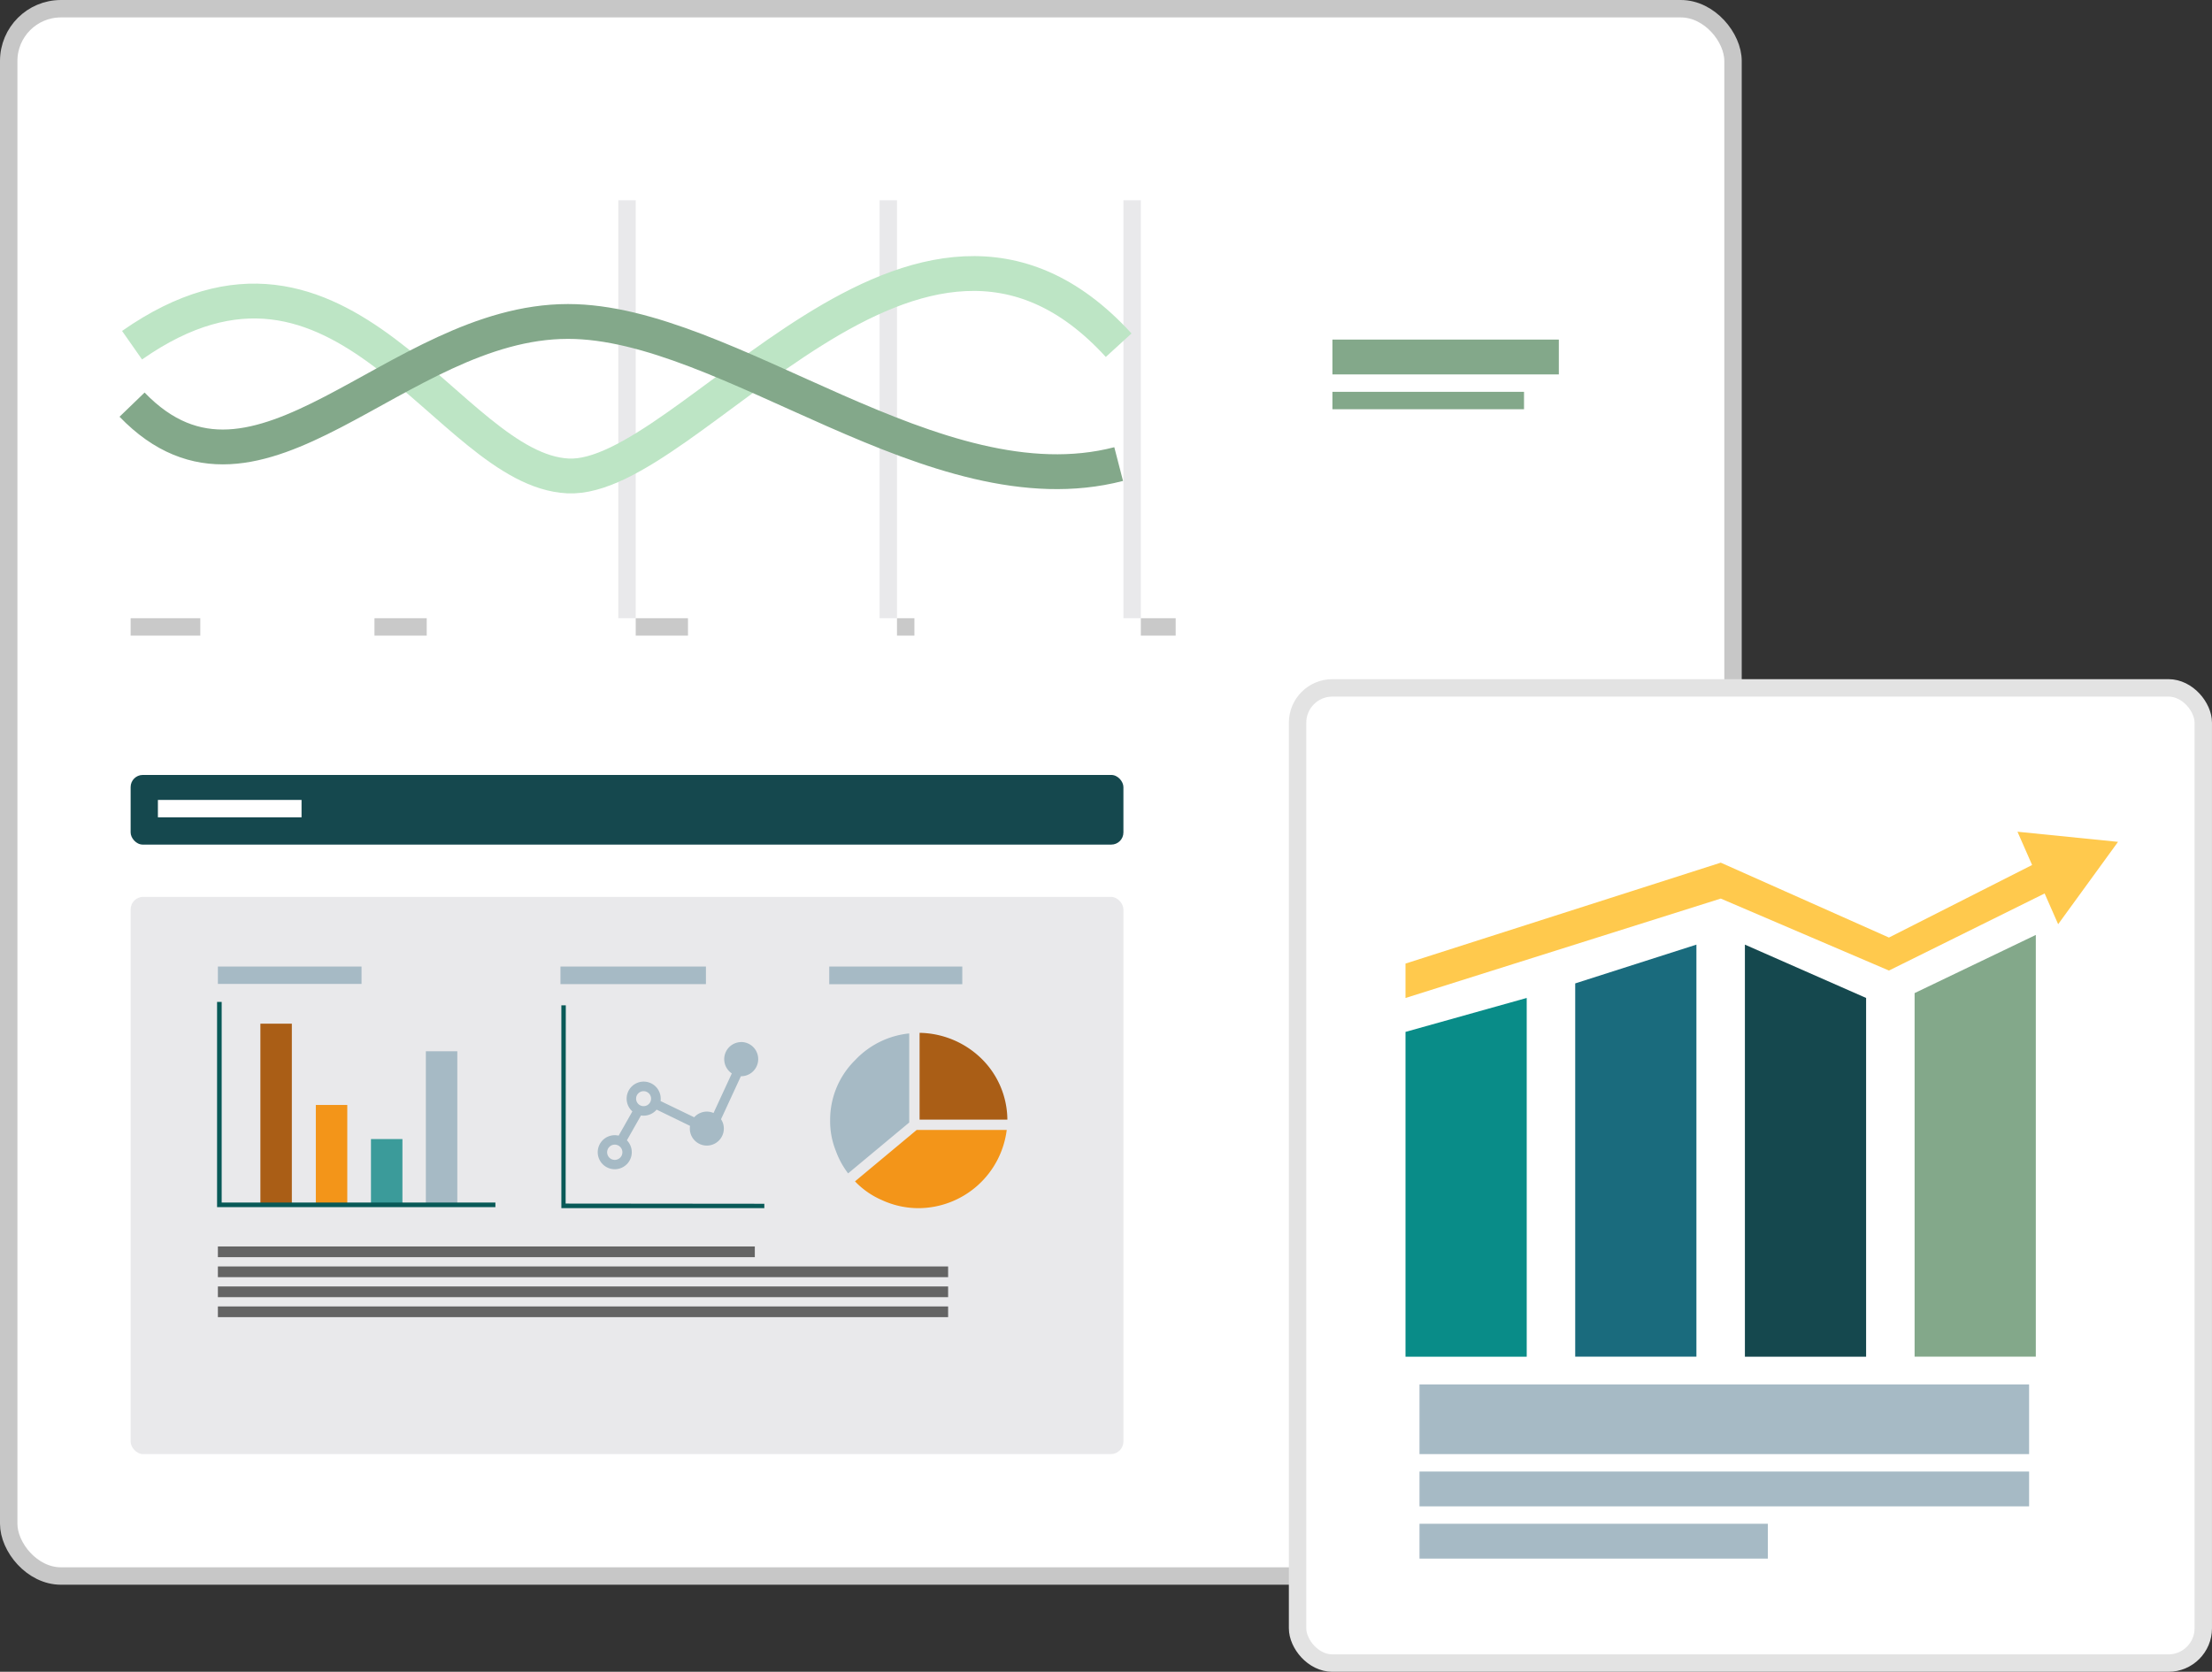 <svg xmlns="http://www.w3.org/2000/svg" width="127" height="96" viewBox="0 0 127 96">
  <rect x="0" y="0" width="127" height="96" fill="#333333" stroke="none"/>
  <g id="Group_4709" data-name="Group 4709" transform="translate(-1278.727 -1323.42)">
    <rect id="Rectangle_4181" data-name="Rectangle 4181" width="99" height="90" rx="3" transform="translate(1279.227 1323.92)" fill="#fff" stroke="#c7c7c7" stroke-width="1"/>
    <rect id="Rectangle_4183" data-name="Rectangle 4183" height="24" transform="translate(1286.227 1334.92)" fill="#e9e9eb"/>
    <g id="Group_4705" data-name="Group 4705" transform="translate(1353.021 1362.553)">
      <rect id="Rectangle_4213" data-name="Rectangle 4213" width="52" height="56" rx="2" transform="translate(0.205 0.367)" fill="#fff" stroke="#e3e3e3" stroke-width="1"/>
      <g id="Group_2985" data-name="Group 2985" transform="translate(6.402 6.263)">
        <g id="Group_2984" data-name="Group 2984" transform="translate(0 0)">
          <path id="Path_11610" data-name="Path 11610" d="M0,4.34,6.959,1V25.218H0Z" transform="translate(29.229 7.291)" fill="#83a88a"/>
          <path id="Path_11607" data-name="Path 11607" d="M0-5.051,6.959-7V13.6H0Z" transform="translate(0 18.91)" fill="#098c88"/>
          <path id="Path_11609" data-name="Path 11609" d="M0,3,6.959,6.062v20.6H0Z" transform="translate(19.486 5.848)" fill="#15484e"/>
          <path id="Path_11608" data-name="Path 11608" d="M0-5.773,6.959-8V15.661H0Z" transform="translate(9.743 16.848)" fill="#1a6b7d"/>
          <path id="Path_11611" data-name="Path 11611" d="M-11711,17211.859l18.1-5.709,9.656,4.133,9.213-4.562-.729-1.633-8.484,4.3-9.656-4.3-18.1,5.795Z" transform="translate(11711 -17199.947)" fill="#ffc94d"/>
          <path id="Polygon_1" data-name="Polygon 1" d="M2.923,0,5.846,5.011H0Z" transform="matrix(0.588, -0.809, 0.809, 0.588, 33.417, 4.729)" fill="#ffc94d"/>
        </g>
        <rect id="Rectangle_4215" data-name="Rectangle 4215" width="35" height="4" transform="translate(0.803 34.104)" fill="#a6bac5"/>
        <rect id="Rectangle_4216" data-name="Rectangle 4216" width="35" height="2" transform="translate(0.803 39.104)" fill="#a6bac5"/>
        <rect id="Rectangle_4217" data-name="Rectangle 4217" width="20" height="2" transform="translate(0.803 42.104)" fill="#a6bac5"/>
      </g>
    </g>
    <rect id="Rectangle_4184" data-name="Rectangle 4184" height="24" transform="translate(1300.227 1334.92)" fill="#e9e9eb"/>
    <rect id="Rectangle_4185" data-name="Rectangle 4185" width="1" height="24" transform="translate(1314.227 1334.92)" fill="#e9e9eb"/>
    <rect id="Rectangle_4186" data-name="Rectangle 4186" width="1" height="24" transform="translate(1329.227 1334.92)" fill="#e9e9eb"/>
    <rect id="Rectangle_4187" data-name="Rectangle 4187" width="1" height="24" transform="translate(1343.227 1334.92)" fill="#e9e9eb"/>
    <path id="Path_11535" data-name="Path 11535" d="M-185,72.084c12.185-8.531,18.113,7.166,25.029,7.507s20.089-20.133,31.616-7.507" transform="translate(1471.309 1271.159)" fill="none" stroke="#bde5c5" stroke-miterlimit="10" stroke-width="2" style="isolation: isolate"/>
    <path id="Path_11536" data-name="Path 11536" d="M-185,76.777C-177.755,84.284-169.873,72-159.971,72c9.221,0,21.077,10.919,31.616,8.19" transform="translate(1471.309 1269.879)" fill="none" stroke="#83a88a" stroke-miterlimit="10" stroke-width="2" style="isolation: isolate"/>
    <rect id="Rectangle_4190" data-name="Rectangle 4190" width="13" height="2" transform="translate(1355.227 1342.92)" fill="#83a88a"/>
    <rect id="Rectangle_4194" data-name="Rectangle 4194" width="11" height="1" transform="translate(1355.227 1345.92)" fill="#83a88a"/>
    <rect id="Rectangle_4204" data-name="Rectangle 4204" width="2" height="1" transform="translate(1344.227 1358.92)" fill="#c9c9c9"/>
    <rect id="Rectangle_4205" data-name="Rectangle 4205" width="1" height="1" transform="translate(1330.227 1358.92)" fill="#c9c9c9"/>
    <rect id="Rectangle_4206" data-name="Rectangle 4206" width="3" height="1" transform="translate(1315.227 1358.92)" fill="#c9c9c9"/>
    <rect id="Rectangle_4207" data-name="Rectangle 4207" width="3" height="1" transform="translate(1300.227 1358.92)" fill="#c9c9c9"/>
    <rect id="Rectangle_4208" data-name="Rectangle 4208" width="4" height="1" transform="translate(1286.227 1358.92)" fill="#c9c9c9"/>
    <rect id="Rectangle_4211" data-name="Rectangle 4211" width="57" height="4" rx="0.697" transform="translate(1286.227 1367.92)" fill="#15484e" style="isolation: isolate"/>
    <rect id="Rectangle_4212" data-name="Rectangle 4212" width="57" height="32" rx="0.723" transform="translate(1286.227 1374.92)" fill="#e9e9eb"/>
    <g id="Group_3996" data-name="Group 3996" transform="translate(1291.19 1378.922)">
      <rect id="Rectangle_4489" data-name="Rectangle 4489" width="8.247" height="0.998" transform="translate(0.047)" fill="#a6bac5"/>
      <rect id="Rectangle_4490" data-name="Rectangle 4490" width="1.806" height="10.341" transform="translate(2.487 3.281)" fill="#aa5e16"/>
      <rect id="Rectangle_4491" data-name="Rectangle 4491" width="1.806" height="5.673" transform="translate(5.67 7.949)" fill="#f39519"/>
      <rect id="Rectangle_4492" data-name="Rectangle 4492" width="1.806" height="8.758" transform="translate(11.987 4.865)" fill="#a6bac5"/>
      <rect id="Rectangle_4493" data-name="Rectangle 4493" width="1.806" height="3.715" transform="translate(8.836 9.907)" fill="#3b9b9a"/>
      <path id="Path_12328" data-name="Path 12328" d="M942.38,630.251H926.664V618.73H926.4v11.785h15.98Z" transform="translate(-926.4 -616.699)" fill="#085957"/>
    </g>
    <g id="Group_3997" data-name="Group 3997" transform="translate(1310.905 1378.922)">
      <rect id="Rectangle_4494" data-name="Rectangle 4494" width="8.352" height="1.01" fill="#a6bac5"/>
      <path id="Path_12329" data-name="Path 12329" d="M627.79,621.09v11.649h11.653v-.253l-11.408-.011.01-11.384Z" transform="translate(-627.738 -618.864)" fill="#085957" fill-rule="evenodd"/>
      <path id="Path_12330" data-name="Path 12330" d="M665.087,650.53a.983.983,0,0,0-.534,1.8l-1.05,2.273a.953.953,0,0,0-.381-.08.978.978,0,0,0-.729.326l-1.931-.932a.931.931,0,0,0,.008-.135.978.978,0,1,0-1.626.729l-.789,1.393a.977.977,0,1,0,.474.267l.809-1.427a.907.907,0,0,0,.148.013.987.987,0,0,0,.75-.347l1.918.932a1.023,1.023,0,0,0-.012.156.976.976,0,1,0,1.952,0,.954.954,0,0,0-.161-.537l1.14-2.469h.012a.982.982,0,1,0,0-1.965Zm-5.6,2.82a.43.43,0,1,1-.306.128A.434.434,0,0,1,659.489,653.35Zm-1.655,3.07a.438.438,0,1,1-.438.438A.438.438,0,0,1,657.833,656.42Z" transform="translate(-654.714 -646.193)" fill="#a6bac5" fill-rule="evenodd"/>
    </g>
    <g id="Group_3998" data-name="Group 3998" transform="translate(1326.338 1378.922)">
      <rect id="Rectangle_4495" data-name="Rectangle 4495" width="7.638" height="1.015" transform="translate(0)" fill="#a6bac5"/>
      <path id="Path_12331" data-name="Path 12331" d="M399.05,642.9v4.985h5.04a4.954,4.954,0,0,0-1.492-3.509,5.2,5.2,0,0,0-3.545-1.476Z" transform="translate(-393.864 -639.093)" fill="#aa5e16" fill-rule="evenodd"/>
      <path id="Path_12332" data-name="Path 12332" d="M356.291,720.28h-5.168l-3.543,2.954a4.708,4.708,0,0,0,1.557,1.081,5.011,5.011,0,0,0,2.12.458A5.127,5.127,0,0,0,356.291,720.28Z" transform="translate(-346.102 -710.898)" fill="#f39519" fill-rule="evenodd"/>
      <path id="Path_12333" data-name="Path 12333" d="M332.323,648.475V643.36a4.951,4.951,0,0,0-3.114,1.542,4.805,4.805,0,0,0-1.426,3.443,4.539,4.539,0,0,0,.332,1.772,4.78,4.78,0,0,0,.7,1.279Z" transform="translate(-327.732 -639.519)" fill="#a6bac5" fill-rule="evenodd"/>
    </g>
    <rect id="Rectangle_4509" data-name="Rectangle 4509" width="8.247" height="0.998" transform="translate(1287.793 1369.355)" fill="#fff"/>
    <rect id="Rectangle_4510" data-name="Rectangle 4510" width="30.827" height="0.615" transform="translate(1291.237 1394.996)" fill="#646464"/>
    <rect id="Rectangle_4511" data-name="Rectangle 4511" width="41.925" height="0.615" transform="translate(1291.237 1396.144)" fill="#646464"/>
    <rect id="Rectangle_4512" data-name="Rectangle 4512" width="41.925" height="0.615" transform="translate(1291.237 1397.293)" fill="#646464"/>
    <rect id="Rectangle_4513" data-name="Rectangle 4513" width="41.925" height="0.615" transform="translate(1291.237 1398.44)" fill="#646464"/>
  </g>
</svg>